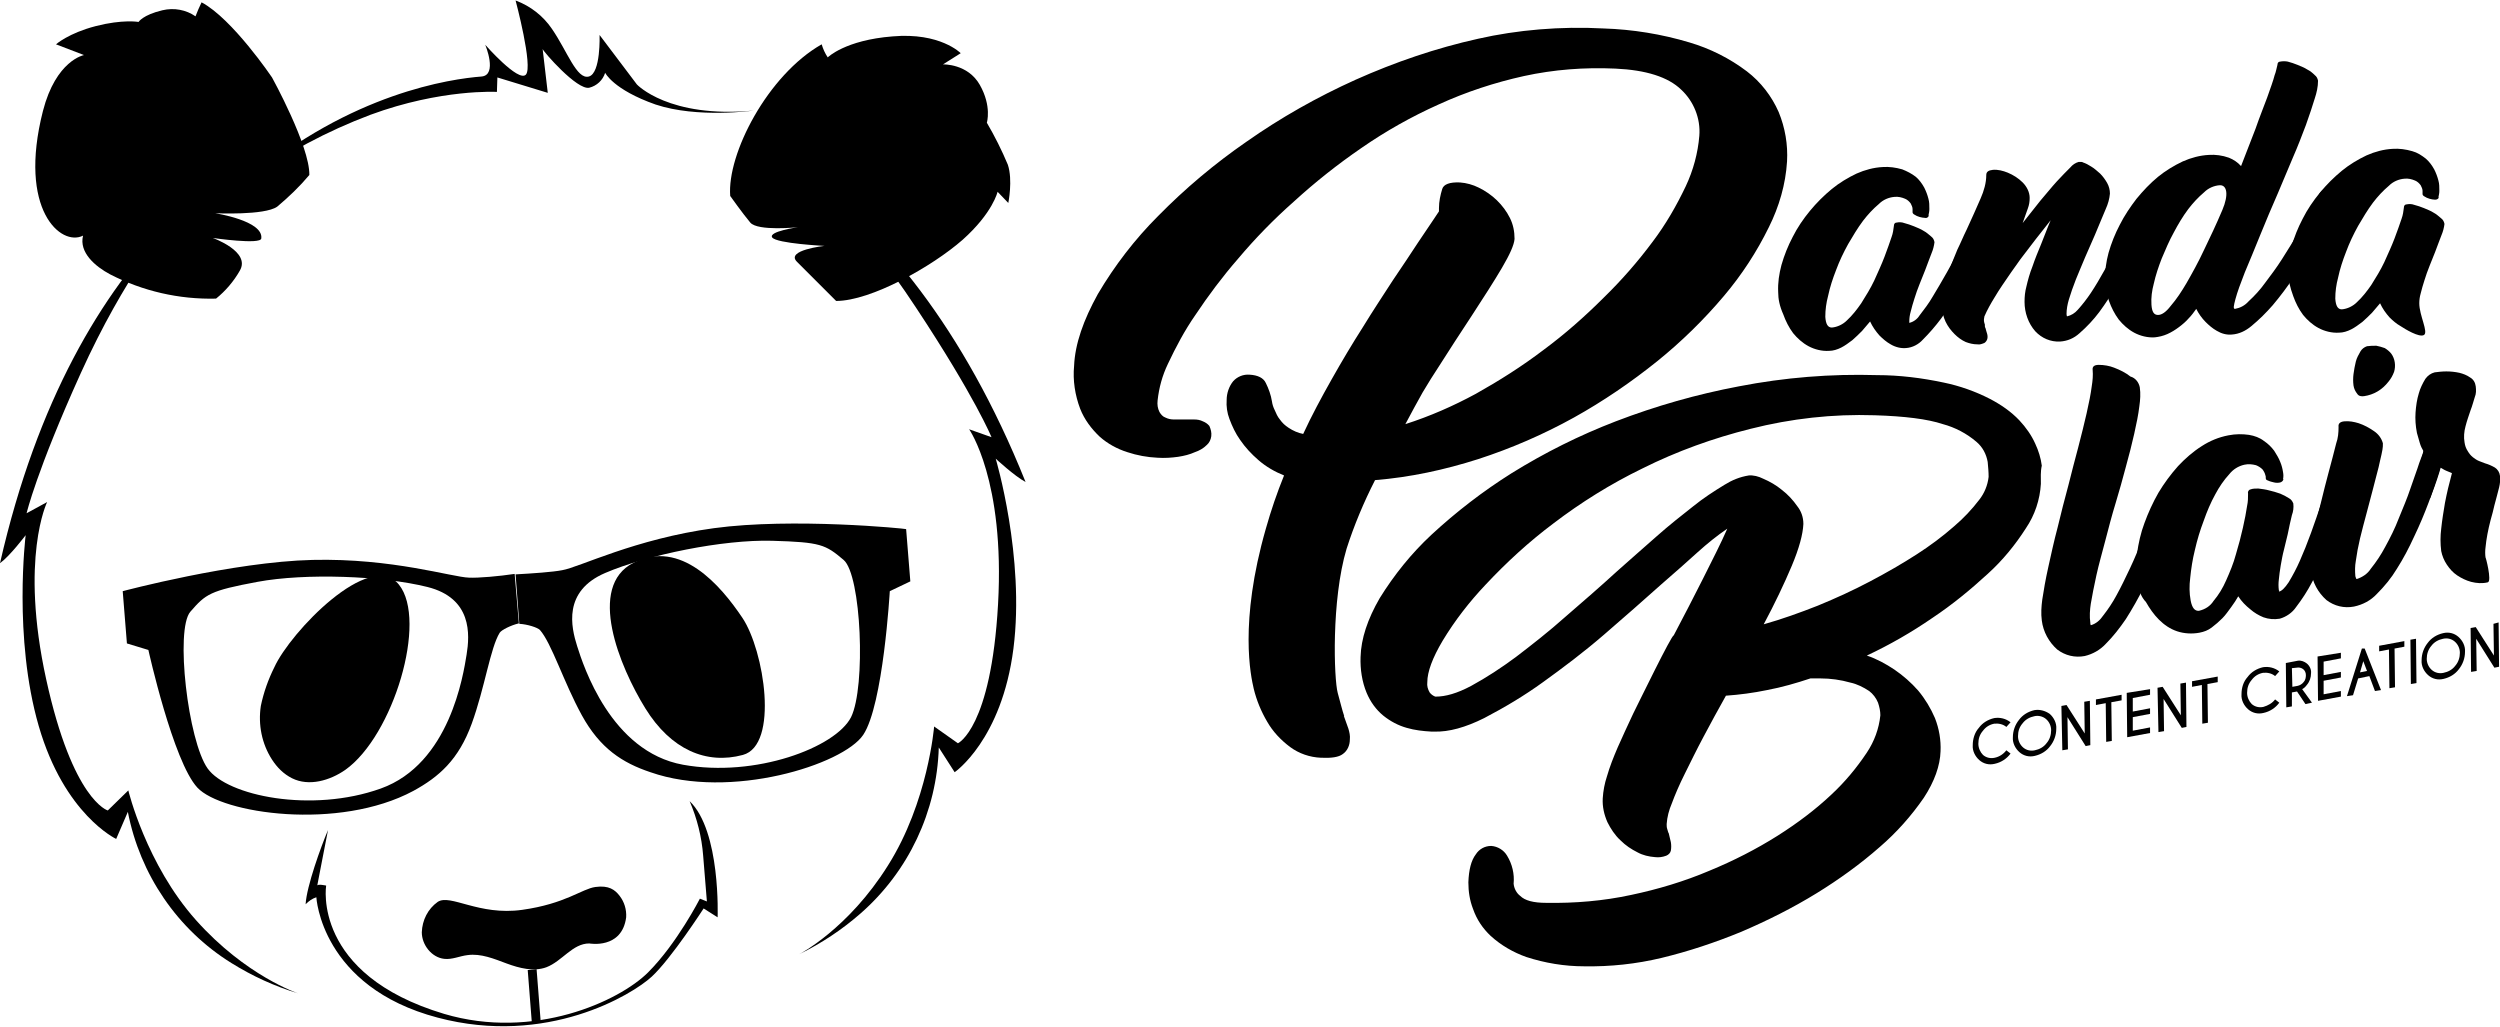 <?xml version="1.0" encoding="utf-8"?>
<!-- Generator: Adobe Illustrator 19.2.1, SVG Export Plug-In . SVG Version: 6.00 Build 0)  -->
<svg version="1.1" id="Layer_1" xmlns="http://www.w3.org/2000/svg" xmlns:xlink="http://www.w3.org/1999/xlink" x="0px" y="0px"
	 viewBox="0 0 535.8 220" style="enable-background:new 0 0 535.8 220;" xml:space="preserve">
<title>logoFull</title>
<path d="M343.7,6.1c6.2,0.2,12.4,1.2,18.4,3c4.4,1.3,8.6,3.4,12.3,6.2c3,2.3,5.3,5.3,6.8,8.7c1.4,3.4,2,7,1.8,10.6
	c-0.3,4.9-1.7,9.7-3.9,14.1c-2.6,5.3-5.8,10.2-9.6,14.7c-4.3,5.1-9.1,9.8-14.3,14c-5.6,4.5-11.6,8.6-17.9,12.1
	c-6.5,3.6-13.4,6.6-20.5,8.9c-7.2,2.3-14.6,3.9-22.1,4.5c-2.4,4.7-4.5,9.7-6.1,14.7c-3.3,11.1-2.7,28-1.9,30.9s0.9,3.5,1.4,5
	l-0.1-0.1c0.4,1.1,0.7,2,1,2.8c0.2,0.7,0.4,1.5,0.3,2.3c0,1.2-0.5,2.4-1.5,3.1c-0.9,0.7-2.5,0.9-4.7,0.8c-2.4-0.1-4.7-0.9-6.6-2.3
	c-2-1.5-3.7-3.3-4.9-5.4c-1.3-2.2-2.3-4.6-2.9-7.1c-0.6-2.6-3.2-14.1,2.6-34.3c1.1-3.9,2.4-7.7,3.9-11.4c-2-0.8-3.9-1.9-5.5-3.3
	c-1.5-1.3-2.8-2.7-3.9-4.3c-1-1.4-1.7-2.9-2.3-4.5c-0.5-1.3-0.7-2.7-0.6-4.1c0-1.4,0.5-2.9,1.4-4c0.9-1,2.2-1.5,3.5-1.4
	c1.8,0.1,3,0.7,3.5,1.8c0.6,1.2,1.1,2.6,1.3,3.9c0.1,0.7,0.3,1.3,0.6,1.9c0.3,0.7,0.6,1.4,1.1,2c0.5,0.7,1.1,1.3,1.9,1.8
	c0.9,0.6,2,1.1,3.1,1.3c1.8-3.9,3.9-7.8,6.1-11.7s4.4-7.6,6.7-11.2c2.2-3.6,4.4-6.9,6.4-10c2.1-3.1,3.9-5.8,5.4-8.1
	c1.4-2.1,2.5-3.7,3.3-4.9c0.4-0.6,0.8-1.2,1.2-1.8v-0.7c0-1.4,0.3-2.8,0.7-4.1c0.3-1,1.6-1.5,3.8-1.4c1.4,0.1,2.8,0.5,4,1.1
	c2.9,1.4,5.3,3.7,6.7,6.5c0.7,1.4,1,2.9,1,4.5c-0.1,1.3-1,3.3-2.7,6.2s-3.9,6.3-6.5,10.3l-3.6,5.5l-3.4,5.3
	c-1.2,1.8-2.3,3.6-3.5,5.6c-1.1,2-2.4,4.3-3.7,6.8c5.3-1.7,10.3-3.9,15.1-6.5c5-2.8,9.9-5.9,14.5-9.4c4.6-3.4,8.9-7.2,12.9-11.2
	c3.8-3.7,7.3-7.7,10.5-12c2.8-3.7,5.1-7.7,7.1-11.9c1.6-3.4,2.6-7.1,2.9-10.8s-1.2-7.4-3.9-9.9c-2.8-2.7-7.5-4.2-14.1-4.5
	s-13.2,0.2-19.6,1.6c-6.3,1.4-12.4,3.4-18.3,6.1c-5.8,2.6-11.3,5.7-16.5,9.3c-5.1,3.5-9.9,7.3-14.5,11.5c-4.3,3.8-8.3,7.9-12,12.3
	c-3.3,3.8-6.3,7.8-9.1,12c-2.3,3.3-4.2,6.9-5.9,10.5c-1.2,2.5-1.9,5.1-2.2,7.8c-0.1,0.9,0,1.7,0.4,2.5c0.3,0.5,0.7,1,1.3,1.2
	c0.6,0.3,1.2,0.4,1.8,0.4s1.3,0,1.9,0c0.8,0,1.6,0,2.4,0c0.7,0,1.3,0.1,1.9,0.4c0.5,0.2,1,0.5,1.4,1c0.3,0.7,0.5,1.4,0.4,2.2
	c-0.1,0.7-0.4,1.4-1,1.9c-0.7,0.7-1.6,1.2-2.5,1.5c-1.1,0.5-2.3,0.8-3.6,1c-1.4,0.2-2.9,0.3-4.4,0.2c-2.2-0.1-4.4-0.5-6.5-1.2
	c-2.2-0.7-4.2-1.8-5.9-3.3c-1.8-1.7-3.3-3.7-4.2-6c-1.1-2.9-1.6-6.1-1.3-9.2c0.2-4.7,2-9.8,5.1-15.4c3.6-6.1,7.9-11.7,12.9-16.7
	c5.8-5.9,12.1-11.2,18.9-15.9c7.4-5.2,15.2-9.6,23.4-13.3c8.5-3.8,17.3-6.8,26.3-8.8C325.2,6.4,334.5,5.6,343.7,6.1z"/>
<path d="M381.1,62.6c-0.1-2,0.2-3.9,0.7-5.8c0.6-2.1,1.4-4.1,2.4-6c1-2,2.3-3.9,3.7-5.6c1.4-1.7,3-3.3,4.7-4.7
	c1.6-1.3,3.4-2.4,5.3-3.3c1.8-0.8,3.7-1.3,5.6-1.4c1.4-0.1,2.8,0.1,4.2,0.5c1,0.4,2,0.9,2.9,1.6c0.7,0.6,1.3,1.4,1.8,2.3
	c0.4,0.8,0.7,1.6,0.9,2.4c0.2,0.7,0.2,1.4,0.2,2.2c0,0.5-0.1,0.9-0.2,1.4h0.1c-0.1,0.3-0.4,0.6-0.8,0.5c-0.4,0-0.8-0.1-1.2-0.2
	c-0.4-0.1-0.8-0.3-1.1-0.5c-0.2-0.1-0.4-0.3-0.4-0.5s0-0.5,0-0.7c0-0.4-0.2-0.8-0.4-1.2c-0.3-0.4-0.7-0.8-1.2-1
	c-0.7-0.3-1.5-0.5-2.3-0.4c-1.2,0.1-2.4,0.6-3.3,1.5c-1.3,1.1-2.4,2.3-3.4,3.6c-1.2,1.6-2.2,3.3-3.2,5c-1,1.8-1.9,3.7-2.6,5.6
	c-0.7,1.8-1.3,3.6-1.7,5.5c-0.4,1.5-0.6,3-0.6,4.5c0.1,1.5,0.5,2.3,1.4,2.3c1.2-0.1,2.4-0.7,3.2-1.5c1.2-1.1,2.2-2.4,3.1-3.7
	c1-1.6,2-3.2,2.8-4.9c0.8-1.8,1.6-3.5,2.2-5.1s1.1-3,1.5-4.2c0.3-0.8,0.4-1.6,0.5-2.4c0-0.4,0.2-0.7,0.6-0.7
	c0.5-0.1,1.1-0.1,1.6,0.1c0.7,0.2,1.4,0.4,2.1,0.7s1.5,0.6,2.1,1c0.6,0.3,1.1,0.8,1.6,1.2c0.4,0.3,0.6,0.7,0.7,1.2
	c-0.1,0.8-0.3,1.6-0.6,2.3c-0.4,1.1-0.9,2.3-1.4,3.7c-0.4,1-0.8,2-1.2,3c-0.4,1-0.8,2.1-1.1,3.1c-0.3,1-0.6,1.9-0.8,2.8
	c-0.2,0.7-0.3,1.4-0.3,2.1c0,0.1,0,0.2,0,0.3c0.9-0.2,1.7-0.8,2.2-1.6c1-1.3,2-2.6,2.8-4c1-1.6,2-3.4,3.1-5.3s2-3.8,2.9-5.6
	s1.7-3.4,2.4-4.9l1.5-3.2c0.2-0.4,0.6-0.6,1-0.5c0.5,0,1,0.1,1.5,0.2c0.5,0.2,0.9,0.4,1.2,0.8c0.3,0.2,0.4,0.6,0.3,1
	c-0.4,0.9-0.9,2.2-1.8,3.9s-1.8,3.7-2.9,5.8s-2.3,4.2-3.5,6.5c-1.2,2.1-2.5,4.1-3.9,6c-1.2,1.6-2.5,3.1-3.9,4.5
	c-0.9,1-2.2,1.7-3.6,1.8c-1.1,0.1-2.3-0.2-3.3-0.8c-0.9-0.5-1.7-1.2-2.4-1.9c-0.8-0.9-1.5-1.9-2-3c-0.5,0.6-1.1,1.3-1.7,2
	c-0.7,0.7-1.4,1.4-2.1,2c-0.8,0.6-1.6,1.2-2.4,1.6s-1.7,0.7-2.6,0.7c-1.5,0.1-3.1-0.3-4.4-1s-2.4-1.7-3.3-2.8
	c-0.9-1.2-1.6-2.6-2.1-4C381.4,65.6,381.1,64.1,381.1,62.6z"/>
<path d="M457.6,43.4c0.3-0.7,0.8-1.2,1.5-1.6c0.5-0.2,1.1-0.3,1.6-0.1s0.9,0.6,1.1,1.1c0.2,0.7,0.2,1.4-0.2,2.1
	c-0.4,0.9-1,2.2-1.7,3.9c-0.8,1.7-1.6,3.6-2.7,5.7c-1,2.1-2.2,4.2-3.4,6.4c-1.2,2.1-2.5,4.1-3.9,6c-1.2,1.6-2.6,3.1-4.2,4.5
	c-1.2,1.1-2.6,1.7-4.2,1.8c-2,0.1-3.9-0.7-5.3-2.2c-1.5-1.7-2.3-4-2.3-6.3c0-1.1,0.1-2.2,0.4-3.3c0.3-1.3,0.7-2.8,1.3-4.3
	c0.5-1.5,1.2-3.2,1.9-4.9c0.7-1.7,1.3-3.4,2-5c-1.3,1.7-2.8,3.5-4.3,5.5c-1.5,1.9-2.9,3.8-4.2,5.7c-1.3,1.9-2.5,3.6-3.5,5.3
	c-0.8,1.3-1.6,2.7-2.2,4.1c0,0.2-0.1,0.4-0.1,0.6c0,0.1,0,0.3,0,0.4l0.1,0.5c0.1,0.1,0.1,0.3,0.1,0.5s0,0.3,0.1,0.5v-0.1
	c0.1,0.5,0.3,1,0.4,1.4s0.1,0.8,0,1.1c-0.1,0.3-0.3,0.6-0.6,0.8c-0.5,0.2-1,0.4-1.5,0.3c-0.9,0-1.7-0.2-2.5-0.5
	c-0.9-0.4-1.7-1-2.4-1.7c-0.8-0.8-1.4-1.6-1.9-2.6c-0.5-1.1-0.8-2.2-0.8-3.4c0-1.2,0.1-2.5,0.4-3.7c0.3-1.4,0.7-2.8,1.2-4.1
	c0.5-1.4,1.1-2.8,1.7-4.3c0.7-1.4,1.3-2.9,2-4.3c1.1-2.4,2.1-4.6,3-6.7c0.7-1.6,1.2-3.3,1.2-5c0-0.7,0.5-1,1.4-1.1
	c1.1-0.1,2.2,0.2,3.2,0.6c1.2,0.5,2.3,1.2,3.2,2.1c0.9,0.9,1.5,2.1,1.5,3.3c0,0.8-0.1,1.5-0.4,2.3c-0.3,0.9-0.7,1.9-1.1,3.1
	c1.3-1.6,2.5-3.2,3.8-4.8c1.3-1.5,2.4-2.9,3.5-4.1c1.1-1.2,2.1-2.2,2.9-3c0.5-0.6,1.1-1,1.8-1.2h0.4c0.2,0,0.4,0,0.5,0.1
	c0.6,0.2,1.2,0.5,1.8,0.9c0.7,0.4,1.3,1,1.9,1.5c0.6,0.6,1.1,1.3,1.5,2s0.6,1.5,0.6,2.3c-0.1,1.1-0.4,2.2-0.9,3.3
	c-0.7,1.6-1.4,3.4-2.3,5.5l-2.1,4.8c-0.7,1.7-1.4,3.3-2,4.8s-1.1,3-1.5,4.3c-0.3,1-0.5,2.1-0.5,3.1c0,0.3,0.1,0.5,0.1,0.5
	c0.9-0.2,1.7-0.7,2.3-1.4c1-1.1,2-2.4,2.8-3.6c1-1.5,2-3.2,3-5s1.9-3.6,2.8-5.4c0.9-1.8,1.7-3.5,2.4-5
	C456.7,45.7,457.2,44.4,457.6,43.4L457.6,43.4L457.6,43.4z"/>
<path d="M496.9,41.9c0.3-0.7,0.8-1.2,1.5-1.6c0.5-0.2,1.1-0.3,1.6-0.1s0.9,0.6,1.1,1.1c0.2,0.7,0.2,1.4-0.2,2.1
	c-0.4,0.9-1.1,2.2-2,3.9s-2,3.6-3.2,5.7c-1.2,2.1-2.6,4.2-4.1,6.4c-1.4,2.1-2.9,4.1-4.5,6c-1.4,1.6-2.9,3.1-4.6,4.5
	c-1.2,1-2.6,1.7-4.2,1.8c-1.1,0.1-2.2-0.2-3.2-0.8c-0.9-0.5-1.7-1.2-2.4-1.9c-0.8-0.8-1.5-1.8-2-2.8c-0.5,0.7-1,1.4-1.6,2
	c-0.6,0.7-1.3,1.3-2.1,1.9c-0.8,0.6-1.6,1.1-2.5,1.5s-1.8,0.6-2.7,0.7c-1.5,0.1-3.1-0.3-4.4-1s-2.4-1.7-3.3-2.8
	c-0.9-1.2-1.6-2.6-2.1-4s-0.7-2.9-0.8-4.5c-0.1-2,0.2-3.9,0.7-5.8c0.6-2.1,1.4-4.1,2.4-6c1-2,2.3-3.9,3.6-5.6
	c1.4-1.7,2.9-3.3,4.6-4.7c1.6-1.3,3.4-2.4,5.3-3.3c1.8-0.8,3.7-1.3,5.6-1.4c1.4-0.1,2.9,0.1,4.3,0.6c1,0.4,1.9,1,2.6,1.8
	c1.1-2.8,2.1-5.4,3.1-8c0.9-2.6,1.8-4.8,2.5-6.7c0.7-2,1.3-3.6,1.6-4.8c0.3-0.7,0.4-1.5,0.6-2.2c0-0.4,0.2-0.7,0.6-0.7
	c0.5-0.1,1.1-0.1,1.6,0c0.7,0.2,1.4,0.4,2.1,0.7s1.5,0.6,2.1,1c0.6,0.3,1.1,0.7,1.6,1.2c0.4,0.3,0.6,0.7,0.7,1.2
	c0,1.3-0.3,2.6-0.7,3.8c-0.5,1.6-1.1,3.5-1.9,5.7c-0.8,2.1-1.7,4.5-2.8,7l-3.2,7.6c-1.3,3-2.6,6-3.8,9c-1.2,3-2.3,5.6-3.3,8
	c-0.9,2.3-1.6,4.2-2,5.7s-0.5,2.1-0.1,2.1c1.1-0.2,2.1-0.7,2.9-1.6c1.3-1.2,2.5-2.5,3.5-3.9c1.2-1.6,2.5-3.3,3.7-5.2
	s2.4-3.8,3.4-5.6s2-3.4,2.7-4.9C496,43.6,496.6,42.5,496.9,41.9L496.9,41.9L496.9,41.9z M462.5,67.5c0.8,0,1.7-0.6,2.7-1.9
	c1.3-1.5,2.4-3.2,3.4-4.9c1.2-2.1,2.5-4.4,3.8-7.2c1.3-2.7,2.5-5.2,3.9-8.5s1-5.4-0.6-5.3c-1.2,0.1-2.4,0.6-3.3,1.5
	c-1.3,1.1-2.4,2.3-3.4,3.6c-1.2,1.6-2.2,3.3-3.1,5c-1,1.8-1.8,3.7-2.6,5.6c-0.7,1.8-1.3,3.6-1.7,5.4c-0.4,1.5-0.6,3-0.5,4.5
	C461.2,66.8,461.6,67.5,462.5,67.5z"/>
<path d="M490.4,58.7c-0.1-2,0.2-3.9,0.7-5.8c0.6-2.1,1.4-4.1,2.4-6c1-2,2.3-3.9,3.7-5.6c1.4-1.7,3-3.3,4.7-4.7
	c1.6-1.3,3.4-2.4,5.3-3.3c1.8-0.8,3.7-1.3,5.6-1.4c1.4-0.1,2.8,0.1,4.2,0.5c1.1,0.3,2,0.9,2.9,1.6c0.7,0.6,1.3,1.4,1.8,2.3
	c0.4,0.8,0.7,1.6,0.9,2.4c0.2,0.7,0.2,1.4,0.2,2.2c0,0.5-0.1,0.9-0.2,1.4h0.1c-0.1,0.3-0.4,0.5-0.8,0.5c-0.4,0-0.8-0.1-1.2-0.2
	c-0.4-0.1-0.8-0.3-1.1-0.5c-0.2-0.1-0.4-0.3-0.4-0.5s0-0.5,0-0.7c0-0.4-0.2-0.8-0.4-1.2c-0.3-0.4-0.7-0.8-1.2-1
	c-0.7-0.3-1.5-0.5-2.3-0.4c-1.2,0.1-2.4,0.6-3.3,1.5c-1.3,1.1-2.4,2.3-3.4,3.6c-1.2,1.6-2.2,3.3-3.2,5c-1,1.8-1.9,3.7-2.6,5.6
	c-0.7,1.8-1.3,3.6-1.7,5.5c-0.4,1.5-0.6,3-0.6,4.5c0.1,1.5,0.5,2.3,1.4,2.3c1.2-0.1,2.4-0.7,3.2-1.5c1.2-1.1,2.2-2.4,3.1-3.7
	c1-1.6,2-3.2,2.8-4.9c0.8-1.8,1.6-3.5,2.2-5.1s1.1-3,1.5-4.2c0.3-0.8,0.4-1.6,0.5-2.4c0-0.4,0.2-0.7,0.6-0.7
	c0.5-0.1,1.1-0.1,1.6,0.1c0.7,0.2,1.4,0.4,2.1,0.7c0.7,0.3,1.5,0.6,2.1,1c0.6,0.3,1.1,0.8,1.6,1.2c0.4,0.3,0.6,0.7,0.7,1.2
	c-0.1,0.8-0.3,1.6-0.6,2.3c-0.4,1.1-0.9,2.3-1.4,3.7c-0.4,1-0.8,2-1.2,3s-0.8,2.1-1.1,3.1s-0.6,1.9-0.8,2.8
	c-0.2,0.7-0.3,1.4-0.3,2.1c0,2.6,2,6.2,1,6.8s-4.1-1.3-5-1.9c-0.9-0.5-1.7-1.2-2.4-1.9c-0.8-0.9-1.5-1.9-2-3c-0.5,0.6-1.1,1.3-1.7,2
	c-0.7,0.7-1.4,1.4-2.1,2c-0.8,0.6-1.6,1.2-2.4,1.6s-1.7,0.7-2.6,0.7c-1.5,0.1-3.1-0.3-4.4-1s-2.4-1.7-3.3-2.8
	c-0.9-1.2-1.6-2.6-2.1-4C490.8,61.6,490.5,60.2,490.4,58.7z"/>
<path d="M437.4,103.7c-0.2,3.4-1.3,6.7-3.2,9.5c-2.3,3.6-5,6.9-8.2,9.8c-3.7,3.4-7.6,6.6-11.8,9.4c-4.5,3.1-9.2,5.8-14.1,8.1
	c2.1,0.7,4.1,1.8,5.9,3c1.9,1.3,3.6,2.8,5.1,4.5c1.5,1.8,2.7,3.8,3.6,5.9c0.9,2.3,1.3,4.7,1.2,7.1c-0.1,3.1-1.3,6.5-3.6,10
	c-2.7,3.9-5.8,7.4-9.4,10.5c-4.2,3.7-8.8,7-13.5,9.9c-5.2,3.2-10.6,5.9-16.2,8.3c-5.6,2.3-11.3,4.2-17.1,5.6
	c-5.4,1.3-11,1.9-16.6,1.8c-4.2,0-8.4-0.7-12.4-2c-2.8-1-5.4-2.5-7.6-4.5c-1.7-1.6-3-3.5-3.8-5.8c-0.7-1.8-1-3.7-1-5.7
	c0.1-2.7,0.6-4.7,1.6-6c0.7-1.1,1.9-1.8,3.3-1.8c1.4,0.1,2.7,0.9,3.4,2.1c1.1,1.8,1.6,3.9,1.4,6c0.1,1,0.6,2,1.4,2.6
	c1,1,2.8,1.5,5.6,1.5c6.1,0.1,12.2-0.4,18.2-1.7c5.7-1.2,11.4-2.9,16.8-5.2c5.1-2.1,10-4.6,14.6-7.5c4.1-2.6,8-5.5,11.5-8.8
	c2.9-2.7,5.4-5.7,7.6-9c1.6-2.4,2.6-5.1,2.9-8c0-0.9-0.2-1.8-0.5-2.7c-0.4-1-1.1-1.9-1.9-2.5c-1.2-0.8-2.6-1.5-4-1.8
	c-2.1-0.6-4.3-0.9-6.4-0.9H388c-3,1-6.1,1.9-9.3,2.5c-2.9,0.6-5.9,1-8.8,1.2c-1.7,3-3.3,6-4.8,8.8s-2.8,5.5-4,7.9s-2.1,4.5-2.8,6.4
	c-0.6,1.4-1,2.9-1.1,4.4c0,0.3,0,0.7,0.1,1s0.2,0.7,0.3,1v-0.2c0.2,0.7,0.3,1.4,0.5,2.1c0.1,0.6,0.1,1.2,0,1.8
	c-0.1,0.5-0.5,0.9-1,1.1c-0.8,0.3-1.6,0.4-2.4,0.3c-1.3-0.1-2.6-0.4-3.7-1c-1.4-0.7-2.6-1.5-3.7-2.6c-1.2-1.1-2.1-2.5-2.8-3.9
	c-0.7-1.6-1.1-3.3-1-5.1c0.1-1.6,0.4-3.2,0.9-4.7c0.6-2.1,1.4-4.1,2.3-6.2c1-2.2,2.1-4.7,3.3-7.2c1.3-2.6,8.3-17,8.7-16.8
	c2.2-4.2,4.3-8.2,6.3-12.2s3.8-7.5,5.2-10.7c-2.2,1.5-4.3,3.2-6.3,5c-2.2,2-4.8,4.3-7.8,6.9c-3.8,3.4-7.9,7-12.3,10.8
	s-8.8,7.1-13.1,10.2c-4,2.9-8.2,5.4-12.6,7.7c-4,2-7.6,3-10.7,2.9h-0.6c-1.8-0.1-3.6-0.3-5.3-0.8c-1.8-0.5-3.5-1.4-5-2.6
	c-1.6-1.3-2.8-3-3.6-4.9c-1-2.4-1.4-5.1-1.3-7.7c0.1-3.9,1.5-8.1,4.1-12.6c3.1-5,6.8-9.6,11.1-13.6c5.3-4.9,11-9.3,17.2-13.2
	c7.1-4.4,14.5-8.1,22.3-11.1c8.6-3.3,17.4-5.8,26.4-7.5c9.8-1.9,19.7-2.7,29.6-2.4c4.8,0,9.6,0.6,14.3,1.6c3.4,0.7,6.8,1.9,9.9,3.5
	c2.3,1.2,4.5,2.7,6.3,4.6c1.4,1.5,2.6,3.2,3.4,5c0.7,1.5,1.2,3.1,1.4,4.7C437.3,101.1,437.4,102.4,437.4,103.7z M386.5,112.3
	c-0.1,2.2-0.9,5.2-2.5,9s-3.6,8-6,12.5c3.9-1.1,7.8-2.5,11.6-4c3.9-1.6,7.6-3.3,11.2-5.2s6.9-3.8,10-5.8c2.8-1.8,5.5-3.8,8-6
	c2-1.7,3.8-3.6,5.4-5.7c1.1-1.4,1.8-3.1,2-4.9c0-1.1-0.1-2.1-0.2-3.2c-0.3-1.7-1.1-3.2-2.4-4.3c-2.1-1.8-4.6-3.1-7.2-3.8
	c-3.3-1.1-8.2-1.7-14.6-1.9c-9-0.3-17.9,0.7-26.6,2.9c-8,2-15.8,4.8-23.2,8.5c-6.8,3.3-13.2,7.3-19.1,11.8
	c-5.2,3.9-10,8.3-14.5,13.1c-3.5,3.7-6.6,7.7-9.2,12c-2.2,3.7-3.3,6.7-3.3,8.9c-0.1,0.8,0.1,1.5,0.5,2.2c0.3,0.4,0.7,0.7,1.2,0.9
	h0.1c2.1,0,4.6-0.7,7.6-2.3c3.3-1.8,6.5-3.9,9.6-6.2c3.4-2.6,7-5.4,10.7-8.7c3.7-3.2,7.4-6.4,11-9.7c2.9-2.6,5.8-5.1,8.5-7.5
	s5.4-4.5,7.8-6.4c2.1-1.7,4.4-3.2,6.7-4.6c1.6-1,3.3-1.7,5.2-2h-0.1c1.1-0.1,2.2,0.2,3.2,0.7c1.4,0.6,2.8,1.4,4,2.4
	c1.3,1,2.4,2.2,3.3,3.5C386,109.5,386.5,110.8,386.5,112.3z"/>
<path d="M458.6,83c0.2,1.4,0.1,2.7-0.1,4.1c-0.2,1.7-0.6,3.7-1.1,5.9s-1.1,4.6-1.8,7.1c-0.7,2.6-1.4,5.2-2.2,7.8s-1.5,5.3-2.2,8
	s-1.4,5.1-1.9,7.4s-0.9,4.3-1.2,6.1c-0.2,1.3-0.3,2.7-0.1,4.1c0,0.2,0,0.3,0.1,0.5c1.1-0.3,2-1.1,2.6-2c1.1-1.4,2.1-2.9,2.9-4.4
	c1-1.8,1.9-3.7,2.9-5.8c1-2.1,1.8-4.1,2.6-6.1c0.8-2,1.5-3.7,2-5.3c0.5-1.6,0.9-2.8,1.2-3.5c0.1-0.4,0.5-0.7,0.9-0.8
	c0.5-0.1,1-0.1,1.5,0s1,0.3,1.4,0.6c0.4,0.2,0.6,0.6,0.5,1c-0.3,1-0.8,2.4-1.4,4.4s-1.5,4.1-2.4,6.4c-1,2.3-2,4.8-3.3,7.3
	c-1.2,2.4-2.5,4.7-3.9,6.9c-1.3,1.9-2.7,3.7-4.3,5.3c-1.2,1.3-2.8,2.2-4.5,2.6c-2.1,0.4-4.2-0.1-5.9-1.4c-1.8-1.6-3-3.8-3.3-6.2
	c-0.2-1.5-0.1-3,0.1-4.5c0.3-2,0.7-4.3,1.3-7c0.6-2.7,1.2-5.5,2-8.5c0.7-3,1.5-6,2.3-9c0.7-2.8,1.4-5.5,2.1-8.1
	c0.7-2.7,1.3-5.1,1.8-7.3s0.9-4.2,1.1-5.8c0.2-1.2,0.3-2.4,0.2-3.5c-0.1-0.7,0.3-1.1,1.3-1.1c1.1,0,2.3,0.2,3.3,0.6
	c1.3,0.5,2.5,1.1,3.5,1.9C457.7,81,458.4,82,458.6,83z"/>
<path d="M458.1,124.9c-0.4-2-0.4-4.1-0.1-6.2c0.3-2.2,0.8-4.5,1.6-6.6c0.8-2.2,1.8-4.4,3-6.5c1.2-2,2.6-3.9,4.2-5.7
	c1.5-1.6,3.2-3.1,5.1-4.3c1.7-1.1,3.6-1.9,5.7-2.3c1.5-0.3,3-0.3,4.4-0.1c1.2,0.2,2.3,0.6,3.2,1.3c0.9,0.6,1.6,1.3,2.2,2.1
	c0.5,0.8,1,1.6,1.3,2.4c0.3,0.7,0.5,1.5,0.6,2.2c0.1,0.5,0.1,1,0,1.5h0.1c-0.1,0.4-0.4,0.6-0.7,0.7c-0.4,0.1-0.9,0.1-1.3,0
	s-0.9-0.2-1.3-0.4c-0.3-0.1-0.5-0.2-0.5-0.5s0-0.5-0.1-0.7c-0.1-0.4-0.3-0.8-0.6-1.2c-0.4-0.4-0.9-0.7-1.4-0.9
	c-0.8-0.2-1.6-0.3-2.5-0.1c-1.3,0.3-2.4,1-3.2,2c-1.2,1.3-2.2,2.8-3,4.3c-1,1.8-1.8,3.7-2.5,5.7c-0.8,2.1-1.4,4.1-1.9,6.3
	c-0.5,2-0.8,4-1,6c-0.2,1.6-0.2,3.2,0.1,4.8c0.3,1.6,0.9,2.3,1.8,2.2c1.3-0.3,2.4-1,3.1-2.1c1.1-1.3,2-2.8,2.7-4.4
	c0.8-1.8,1.6-3.7,2.1-5.6c0.6-2,1.1-3.9,1.5-5.7s0.7-3.3,0.9-4.7c0.2-0.9,0.2-1.7,0.2-2.6c-0.1-0.4,0.1-0.8,0.5-0.9
	c0.5-0.2,1.1-0.2,1.7-0.2c0.8,0.1,1.6,0.2,2.3,0.4c0.8,0.2,1.6,0.4,2.4,0.7c0.7,0.3,1.3,0.6,1.9,1c0.4,0.2,0.7,0.6,0.9,1.1
	c0.1,0.9,0,1.7-0.3,2.5c-0.3,1.2-0.6,2.6-0.9,4.1c-0.3,1.1-0.5,2.2-0.8,3.3s-0.5,2.3-0.7,3.4s-0.3,2.1-0.4,3c-0.1,0.8-0.1,1.5,0,2.3
	c0.1,0.1,0.1,0.2,0,0.3c0.6-0.1,1.3-0.8,2.1-2c0.9-1.5,1.7-3,2.4-4.6c0.8-1.8,1.6-3.8,2.4-6s1.5-4.3,2.2-6.3s1.2-3.8,1.7-5.5
	s0.8-2.9,1.1-3.6c0.1-0.4,0.5-0.7,0.9-0.7c0.5-0.1,1-0.1,1.6,0c0.5,0.1,1,0.3,1.4,0.6c0.4,0.2,0.6,0.6,0.5,1c-0.2,1-0.7,2.4-1.2,4.4
	s-1.3,4.1-2.1,6.5c-0.8,2.4-1.7,4.8-2.7,7.3c-0.9,2.4-2,4.7-3.2,6.9c-1,1.9-2.1,3.6-3.4,5.3c-0.8,1.2-2.1,2.1-3.5,2.5
	c-1.2,0.2-2.4,0.1-3.5-0.3c-1-0.4-2-1-2.8-1.7c-1-0.8-1.9-1.7-2.6-2.8c-0.4,0.7-0.9,1.5-1.5,2.3s-1.2,1.7-1.9,2.4
	c-0.7,0.7-1.5,1.4-2.3,2s-1.6,0.9-2.6,1.1c-1.6,0.3-3.3,0.2-4.8-0.3s-2.8-1.4-3.9-2.5s-2-2.4-2.8-3.8
	C458.9,128,458.4,126.5,458.1,124.9z"/>
<path d="M519.7,95.7c0.2-0.4,0.5-0.6,0.9-0.7c0.5-0.1,1-0.1,1.6,0c0.5,0.1,1,0.3,1.4,0.6c0.4,0.2,0.6,0.6,0.5,1
	c-0.3,1.1-0.7,2.6-1.3,4.6s-1.4,4.1-2.3,6.5c-0.9,2.4-1.9,4.8-3.1,7.3c-1.1,2.4-2.3,4.7-3.7,6.9c-1.2,2-2.7,3.8-4.3,5.4
	c-1.3,1.4-3,2.3-4.9,2.7c-2.1,0.4-4.2-0.1-5.9-1.4c-1.8-1.6-3-3.8-3.3-6.2c-0.2-1.3-0.2-2.6,0-3.9c0.2-1.6,0.4-3.3,0.8-5.2
	s0.9-3.9,1.4-5.9c0.5-2.1,1-4,1.5-5.9c0.7-2.5,1.2-4.6,1.7-6.5c0.4-1.1,0.5-2.3,0.5-3.5c-0.1-0.7,0.3-1.1,1.2-1.2
	c1.1-0.1,2.1,0.1,3.1,0.4c1.2,0.4,2.3,1,3.3,1.7c0.9,0.6,1.6,1.5,1.9,2.6c0,0.5,0,0.9-0.1,1.4c-0.1,0.7-0.3,1.4-0.5,2.3
	s-0.4,1.9-0.7,2.9c-0.3,1-0.5,2.1-0.8,3.1l-1.4,5.3c-0.5,1.9-1,3.7-1.4,5.4s-0.7,3.3-0.9,4.8c-0.2,1.1-0.2,2.2-0.1,3.3
	c0.1,0.4,0.2,0.6,0.3,0.6c1.2-0.4,2.3-1.1,3-2.2c1.2-1.5,2.2-3,3.1-4.7c1.1-2,2.1-4,2.9-6.1c0.9-2.2,1.8-4.3,2.5-6.4
	s1.4-3.9,1.9-5.5C519.1,97.7,519.5,96.5,519.7,95.7L519.7,95.7L519.7,95.7z M506.7,84.9c-0.6,0.1-1.2,0-1.5-0.5
	c-0.4-0.5-0.7-1.1-0.8-1.8c-0.1-0.8-0.1-1.6,0-2.4c0.1-0.9,0.3-1.8,0.5-2.7c0.2-0.8,0.6-1.5,1-2.2c0.3-0.5,0.8-0.9,1.4-1.1
	c0.7-0.1,1.3-0.1,2-0.1c0.6,0.1,1.2,0.3,1.8,0.5c0.5,0.3,1,0.7,1.4,1.2c0.8,1.1,1,2.6,0.6,3.9c-0.3,0.8-0.7,1.5-1.2,2.1
	C510.5,83.6,508.7,84.6,506.7,84.9L506.7,84.9z"/>
<path d="M533.2,124.8c-1.2,0.3-2.4,0.2-3.6-0.1c-1.1-0.3-2.1-0.8-3-1.4s-1.6-1.4-2.2-2.3c-0.6-0.9-1-1.9-1.2-2.9
	c-0.2-1.6-0.2-3.2,0-4.8c0.2-1.9,0.5-3.7,0.8-5.5c0.4-2.1,0.9-4.2,1.5-6.4c-0.4-0.2-0.8-0.3-1.2-0.5c-0.5-0.2-0.9-0.5-1.3-0.7
	c-0.2,0.8-0.5,1.6-0.8,2.5s-0.7,2.2-1.3,3.9c-0.2,0.4-0.5,0.6-0.9,0.6c-0.5,0-1.1,0-1.6-0.2s-1-0.4-1.4-0.7c-0.4-0.2-0.5-0.6-0.3-1
	v0.1c0.5-1.3,0.8-2.4,1.1-3.2c0.3-0.9,0.5-1.6,0.7-2.3c0.2-0.7,0.3-1.2,0.5-1.7s0.3-1,0.4-1.5c-0.3-0.5-0.6-1.1-0.8-1.8
	c-0.2-0.7-0.4-1.4-0.6-2.1c-0.3-1.5-0.4-3-0.3-4.4c0.1-1.4,0.3-2.8,0.7-4.1c0.3-1.1,0.8-2.1,1.4-3.1c0.5-0.7,1.2-1.2,2-1.4
	c0.8-0.1,1.6-0.2,2.5-0.2s1.9,0.1,2.8,0.3c0.8,0.2,1.6,0.5,2.3,1c0.7,0.4,1.1,1.1,1.2,1.9c0.1,0.8,0.1,1.6-0.2,2.3
	c-0.3,0.9-0.5,1.8-0.9,2.8c-0.4,1.2-0.8,2.3-1.1,3.5c-0.3,1.1-0.4,2.3-0.2,3.4c0.1,0.7,0.3,1.3,0.7,1.9c0.3,0.5,0.6,0.9,1.1,1.3
	c0.4,0.3,0.8,0.6,1.3,0.8l1.3,0.5c0.7,0.2,1.4,0.5,2.1,0.9c0.6,0.4,1,1,1.1,1.8s0,1.7-0.2,2.5c-0.3,1.1-0.6,2.4-1,3.8
	c-0.2,1-0.5,2-0.8,3.1s-0.5,2.1-0.7,3.1s-0.3,1.9-0.4,2.8c-0.1,0.7-0.1,1.5,0,2.2C532.7,119.2,534.1,124.5,533.2,124.8z"/>
<path d="M430,160.8l0.9,0.7c-0.8,1.1-2,1.9-3.4,2.2c-1.2,0.3-2.4,0-3.3-0.8s-1.5-2-1.4-3.2c0-1.3,0.4-2.7,1.3-3.7
	c0.8-1.1,2-1.8,3.3-2.1c1.2-0.2,2.5,0.1,3.5,0.9l-0.9,1c-0.7-0.6-1.7-0.8-2.6-0.7c-1,0.2-1.8,0.7-2.4,1.5c-0.7,0.8-1,1.7-1,2.8
	c0,0.9,0.4,1.8,1,2.4c0.7,0.6,1.6,0.8,2.5,0.6C428.5,162.2,429.4,161.6,430,160.8z"/>
<path d="M439.3,153c0.9,0.8,1.5,2,1.4,3.2c0,1.4-0.5,2.7-1.3,3.7c-0.8,1.1-2,1.8-3.3,2.1c-1.2,0.3-2.4,0-3.3-0.8s-1.5-2-1.4-3.2
	c0-1.4,0.5-2.7,1.3-3.7c0.8-1.1,2-1.8,3.3-2.1C437.1,152,438.3,152.3,439.3,153z M436,153.5c-1,0.2-1.9,0.7-2.5,1.5
	c-0.7,0.8-1,1.7-1,2.8c0,0.9,0.4,1.8,1.1,2.4c0.7,0.6,1.6,0.8,2.5,0.6c1-0.2,1.9-0.7,2.5-1.5c0.7-0.8,1-1.8,1-2.8
	c0-0.9-0.4-1.8-1.1-2.4C437.8,153.5,436.8,153.3,436,153.5L436,153.5z"/>
<path d="M441.8,151.3l1.1-0.2l3.9,6.1l-0.1-6.8l1.2-0.2l0.1,9.5l-1,0.2l-3.9-6.2l0.1,6.9l-1.2,0.2L441.8,151.3z"/>
<path d="M452.5,150.5l0.1,8.3l-1.2,0.2l-0.1-8.3l-2.1,0.4v-1.2l5.5-1v1.2L452.5,150.5z"/>
<path d="M460.8,147.7v1.2l-3.7,0.7v2.9l3.7-0.7v1.2l-3.7,0.7v2.9l3.7-0.7v1.2l-4.9,0.9l-0.1-9.5L460.8,147.7z"/>
<path d="M462.4,147.4l1.1-0.2l3.9,6.1l-0.1-6.8l1.2-0.2l0.1,9.5l-1,0.2l-3.9-6.2l0.1,6.9l-1.2,0.2L462.4,147.4z"/>
<path d="M473.1,146.6l0.1,8.3l-1.2,0.2l-0.1-8.3l-2.1,0.4V146l5.5-1v1.2L473.1,146.6z"/>
<path d="M487.6,149.9l0.9,0.7c-0.8,1.1-2,1.9-3.4,2.2c-1.2,0.3-2.4,0-3.3-0.8s-1.5-2-1.4-3.2c0-1.4,0.4-2.7,1.3-3.7
	c0.8-1.1,2-1.8,3.3-2.1c1.2-0.2,2.5,0.1,3.5,0.9l-0.9,1c-0.7-0.6-1.7-0.8-2.6-0.7c-1,0.2-1.8,0.7-2.4,1.5c-0.7,0.8-1,1.7-1,2.8
	c0,0.9,0.4,1.8,1,2.4c0.7,0.6,1.6,0.8,2.5,0.6C486.1,151.2,487,150.7,487.6,149.9z"/>
<path d="M492.3,148.2l-1.1,0.2v3l-1.2,0.2l-0.1-9.5l2.6-0.5c0.7-0.1,1.4,0.2,1.9,0.6c0.6,0.5,1,1.3,0.9,2.1c0,0.9-0.3,1.8-0.9,2.5
	c-0.3,0.4-0.6,0.7-1,0.9l2.1,2.9l-1.4,0.3L492.3,148.2z M491.2,143.2l0.1,4l1.1-0.2c0.5-0.1,1-0.4,1.3-0.8c0.4-0.4,0.5-1,0.5-1.5
	s-0.2-1-0.6-1.3s-0.9-0.4-1.4-0.3L491.2,143.2z"/>
<path d="M501.7,139.9v1.2l-3.7,0.7v2.9l3.7-0.7v1.2l-3.7,0.7v2.9l3.7-0.7v1.2l-4.9,0.9l-0.1-9.5L501.7,139.9z"/>
<path d="M506.8,139l3.5,8.9l-1.3,0.2l-1.2-3.2l-2.4,0.5l-1.1,3.6l-1.3,0.2l3.2-10.2H506.8z M507.3,143.8l-0.8-2.1l-0.7,2.4
	L507.3,143.8z"/>
<path d="M513.2,139l0.1,8.3l-1.2,0.2l-0.1-8.3l-2.1,0.4v-1.2l5.4-1v1.2L513.2,139z"/>
<path d="M517.8,136.9l0.1,9.5l-1.2,0.2l-0.1-9.5L517.8,136.9z"/>
<path d="M526.9,136.5c0.9,0.8,1.5,2,1.4,3.2c0,1.4-0.5,2.7-1.3,3.7c-0.8,1.1-2,1.8-3.3,2.1c-1.2,0.3-2.4,0-3.3-0.8
	c-0.9-0.8-1.5-2-1.4-3.2c0-1.4,0.5-2.7,1.3-3.7c0.8-1.1,2-1.8,3.3-2.1C524.8,135.4,526,135.7,526.9,136.5z M523.6,136.9
	c-1,0.2-1.9,0.7-2.5,1.5c-0.7,0.8-1,1.8-1,2.8c0,0.9,0.4,1.8,1.1,2.4c0.7,0.6,1.6,0.8,2.5,0.6c1-0.2,1.9-0.7,2.5-1.5
	c0.7-0.8,1-1.8,1-2.8c0-0.9-0.4-1.8-1.1-2.4C525.4,136.9,524.5,136.7,523.6,136.9L523.6,136.9z"/>
<path d="M529.5,134.6l1.1-0.2l3.9,6.1l-0.1-6.8l1.1-0.3l0.1,9.5l-1,0.2l-3.9-6.2l0.1,6.9l-1.2,0.2L529.5,134.6z"/>
<path d="M63.9,212.9c-5-1.5-9.8-3.7-14.3-6.5C38,199.2,30,187.4,27.4,174l-2.5,5.8c0,0-11.1-5.2-16.6-24.2s-2.8-40.9-2.8-40.9
	s-3.4,4.5-5.5,6C8,85.6,21.9,62.8,36.3,48c0,0-9.5,11-19,32S5.7,110,5.7,110l4.4-2.4c0,0-5.9,12-0.2,38s13.2,28.1,13.2,28.1l4.4-4.3
	c0,0,3.8,15.8,14.5,27.8S63.9,212.9,63.9,212.9z"/>
<path d="M171.3,204.5c4.7-2.3,9.1-5.2,13.1-8.7c10.3-9,16.4-21.9,16.8-35.6l3.4,5.3c0,0,10.1-6.9,12.6-26.5s-3.8-40.7-3.8-40.7
	s4.1,3.8,6.4,5c-13.4-33.4-30.8-53.7-47.3-66c0,0,11.2,9.4,23.8,28.6c12.7,19.2,16.2,27.8,16.2,27.8l-4.8-1.7c0,0,7.7,10.9,6.2,37.5
	s-8.6,29.8-8.6,29.8l-5.1-3.6c0,0-1.3,16.2-9.9,29.8C181.8,199.1,171.3,204.5,171.3,204.5z"/>
<path d="M161.5,23.7c-18.2,1.7-25-5.6-25-5.6l-8-10.6c0,0,0.3,8.2-2.3,8.9c-2.6,0.7-4.6-5.4-7.9-10.2c-1.9-2.8-4.6-4.9-7.8-6.1
	c0,0,3.8,14.2,2.2,15.9S104,9.6,104,9.6s2.7,6.5-0.8,6.8c-6.5,0.5-27.9,3.5-50,22.2c8.1-5.8,16.9-10.5,26.2-14
	c15.2-5.6,27.1-4.9,27.1-4.9l0.1-3.1l10.8,3.3l-1.1-9.4c0.1,0.5,7.4,8.9,10,8.3c1.6-0.4,2.9-1.6,3.4-3.2c0,0,1.7,3.6,10.8,6.8
	C149.5,25.4,161.5,23.7,161.5,23.7z"/>
<path d="M147.8,171.7c6.7,6.4,6,24.9,6,24.9l-3-1.9c0,0-6.9,10.7-11.1,14.6c-4.2,3.9-22.5,15-45.9,8.8c-25-6.6-26-25.8-26-25.8
	c-0.9,0.3-1.6,0.8-2.3,1.5c0.2-3.8,3.3-12.4,4.8-15.9c0,0-2.4,12.3-2.3,11.9s1.9,0,1.9,0s-3.1,19,25.3,27.5
	c19.2,5.7,37.5-2.7,43.7-8.9s11.1-15.8,11.1-15.8l1.5,0.6l-0.8-9.8C150.4,179.4,149.4,175.4,147.8,171.7z"/>
<path d="M46.3,64c-7.9,0.2-15.7-1.6-22.7-5.2c-3.2-1.7-6.7-4.7-5.8-8.3c-4.7,2.4-14-5.5-8.6-26.7c2.8-10.9,8.8-12,8.8-12l-6-2.3
	c0,0,2.7-2.4,8.5-3.9s9.2-0.9,9.2-0.9s0.9-1.5,5.1-2.5c2.5-0.6,5.1-0.1,7.1,1.3c0.4-1,0.8-2,1.3-3C49.8,4,58.3,16.6,58.3,16.6
	s8.1,14.7,8,20.9c-2.1,2.5-4.4,4.7-6.9,6.8c-2.7,1.9-13.3,1.4-13.3,1.4s10.4,1.6,9.9,5.4C55.9,52.5,45.6,51,45.6,51s8.2,2.9,5.8,7
	C50.1,60.3,48.3,62.4,46.3,64z"/>
<path d="M179.2,64.5c7.5,0,20.6-7.4,27.1-13.1c6.5-5.8,7.5-10.3,7.5-10.3l2.3,2.4c0,0,1-4.9-0.1-8.2c-1.3-3.1-2.8-6.1-4.5-9
	c0,0,1.1-3.5-1.5-8.1s-7.9-4.4-7.9-4.4l3.8-2.4c0,0-4.4-4.5-14.6-3.6c-10.2,0.8-13.9,4.5-13.9,4.5c-0.6-0.9-1-1.8-1.3-2.8
	C164.5,16.1,155.8,33,156.5,42c0,0,2.7,3.8,4.3,5.7s10.2,1,10.2,1s-6.4,0.9-5.5,2.2c1,1.3,11.2,1.8,11.2,1.8s-8.4,0.9-5.9,3.4
	L179.2,64.5z"/>
<path d="M113.1,207.9l0.9,11.5l1.9-0.2l-0.9-11.5L113.1,207.9z"/>
<path d="M74,165c-3.3,2.3-7.8,3.6-11.4,1.8c-1.8-0.9-3.2-2.3-4.3-4c-2.2-3.4-3-7.5-2.4-11.5c0.6-2.9,1.6-5.7,2.9-8.3
	c3.4-7.5,20.5-25.4,26.7-17.7S84.3,157.7,74,165z"/>
<path d="M138.3,151.8c5.5,8.9,13.1,12.1,20.9,10s4.6-22.4-0.1-29.4c-4.7-7-13.2-16.9-23.3-11.8S132.8,142.9,138.3,151.8z"/>
<path d="M100.5,123.8c-3.6-0.1-16.4-4.2-33.5-3.8s-40.7,6.7-40.7,6.7l0.9,11.2l4.6,1.4c0,0,5.3,23.9,10.5,29.5s30.3,9.3,46.3,0.7
	c5.5-3,9.7-6.7,12.5-14.4s4-16.3,6-19.5c0.4-0.6,2.4-1.6,4.1-2l-0.9-10.6C107,123.5,102.5,123.9,100.5,123.8z M100,140.3
	c-0.7,4.3-3.6,23.4-18.4,28.7s-32.9,1.6-37.1-4.3s-7-29.8-3.7-33.6s4.2-4.5,14.4-6.4s26.8-1.3,36.4,1.1
	C101.2,128.2,100.7,136,100,140.3L100,140.3z"/>
<path d="M153,113.2c-16.9,2.3-28.9,8.4-32.5,9c-2,0.4-6.4,0.7-10,0.9l0.8,10.6c1.8,0.1,3.9,0.8,4.4,1.3c2.5,2.8,5.1,11.2,9,18.3
	s8.7,10.2,14.7,12.2c17.1,6,41.3-1.6,45.6-8c4.3-6.4,5.7-30.8,5.7-30.8l4.4-2.1l-0.9-11.2C194.2,113.3,169.9,110.9,153,113.2z
	 M182.4,153.7c-3.3,6.5-20.5,13-36,10.2s-21.4-21.3-22.7-25.4s-3.1-11.8,6-15.7c9.1-3.9,25.3-7.2,35.8-6.9
	c10.4,0.3,11.4,0.8,15.3,4.1C184.6,123.2,185.6,147.2,182.4,153.7z"/>
<path d="M31.1,131.4c0.7-0.6,1.5-0.9,2.3-0.9c0.9-0.1,1.8,0.1,2.6,0.5c-0.7,0.6-1.6,0.9-2.5,1C32.7,132,31.8,131.8,31.1,131.4z"/>
<path d="M186.4,119c0.7-0.6,1.5-0.9,2.3-0.9c0.9-0.1,1.8,0.1,2.6,0.5c-0.7,0.6-1.6,0.9-2.5,1C188,119.7,187.1,119.4,186.4,119z"/>
<path d="M17.5,63.3"/>
<path d="M93.8,193.3c-2.1,1.5-3.3,3.9-3.4,6.5c0,2.7,2.1,5.4,4.8,5.7c1.7,0.2,3.3-0.6,5-0.8c2.9-0.4,5.7,0.8,8.4,1.8
	s5.8,1.8,8.5,0.8c3.4-1.3,5.6-5.1,9.2-5.1c0,0,7,1.3,7.9-5.6c0.1-1.7-0.4-3.3-1.4-4.6s-2.3-2.3-5.2-1.9c-2.9,0.4-6.4,3.6-15.7,4.9
	S96.5,191.5,93.8,193.3z"/>
</svg>
